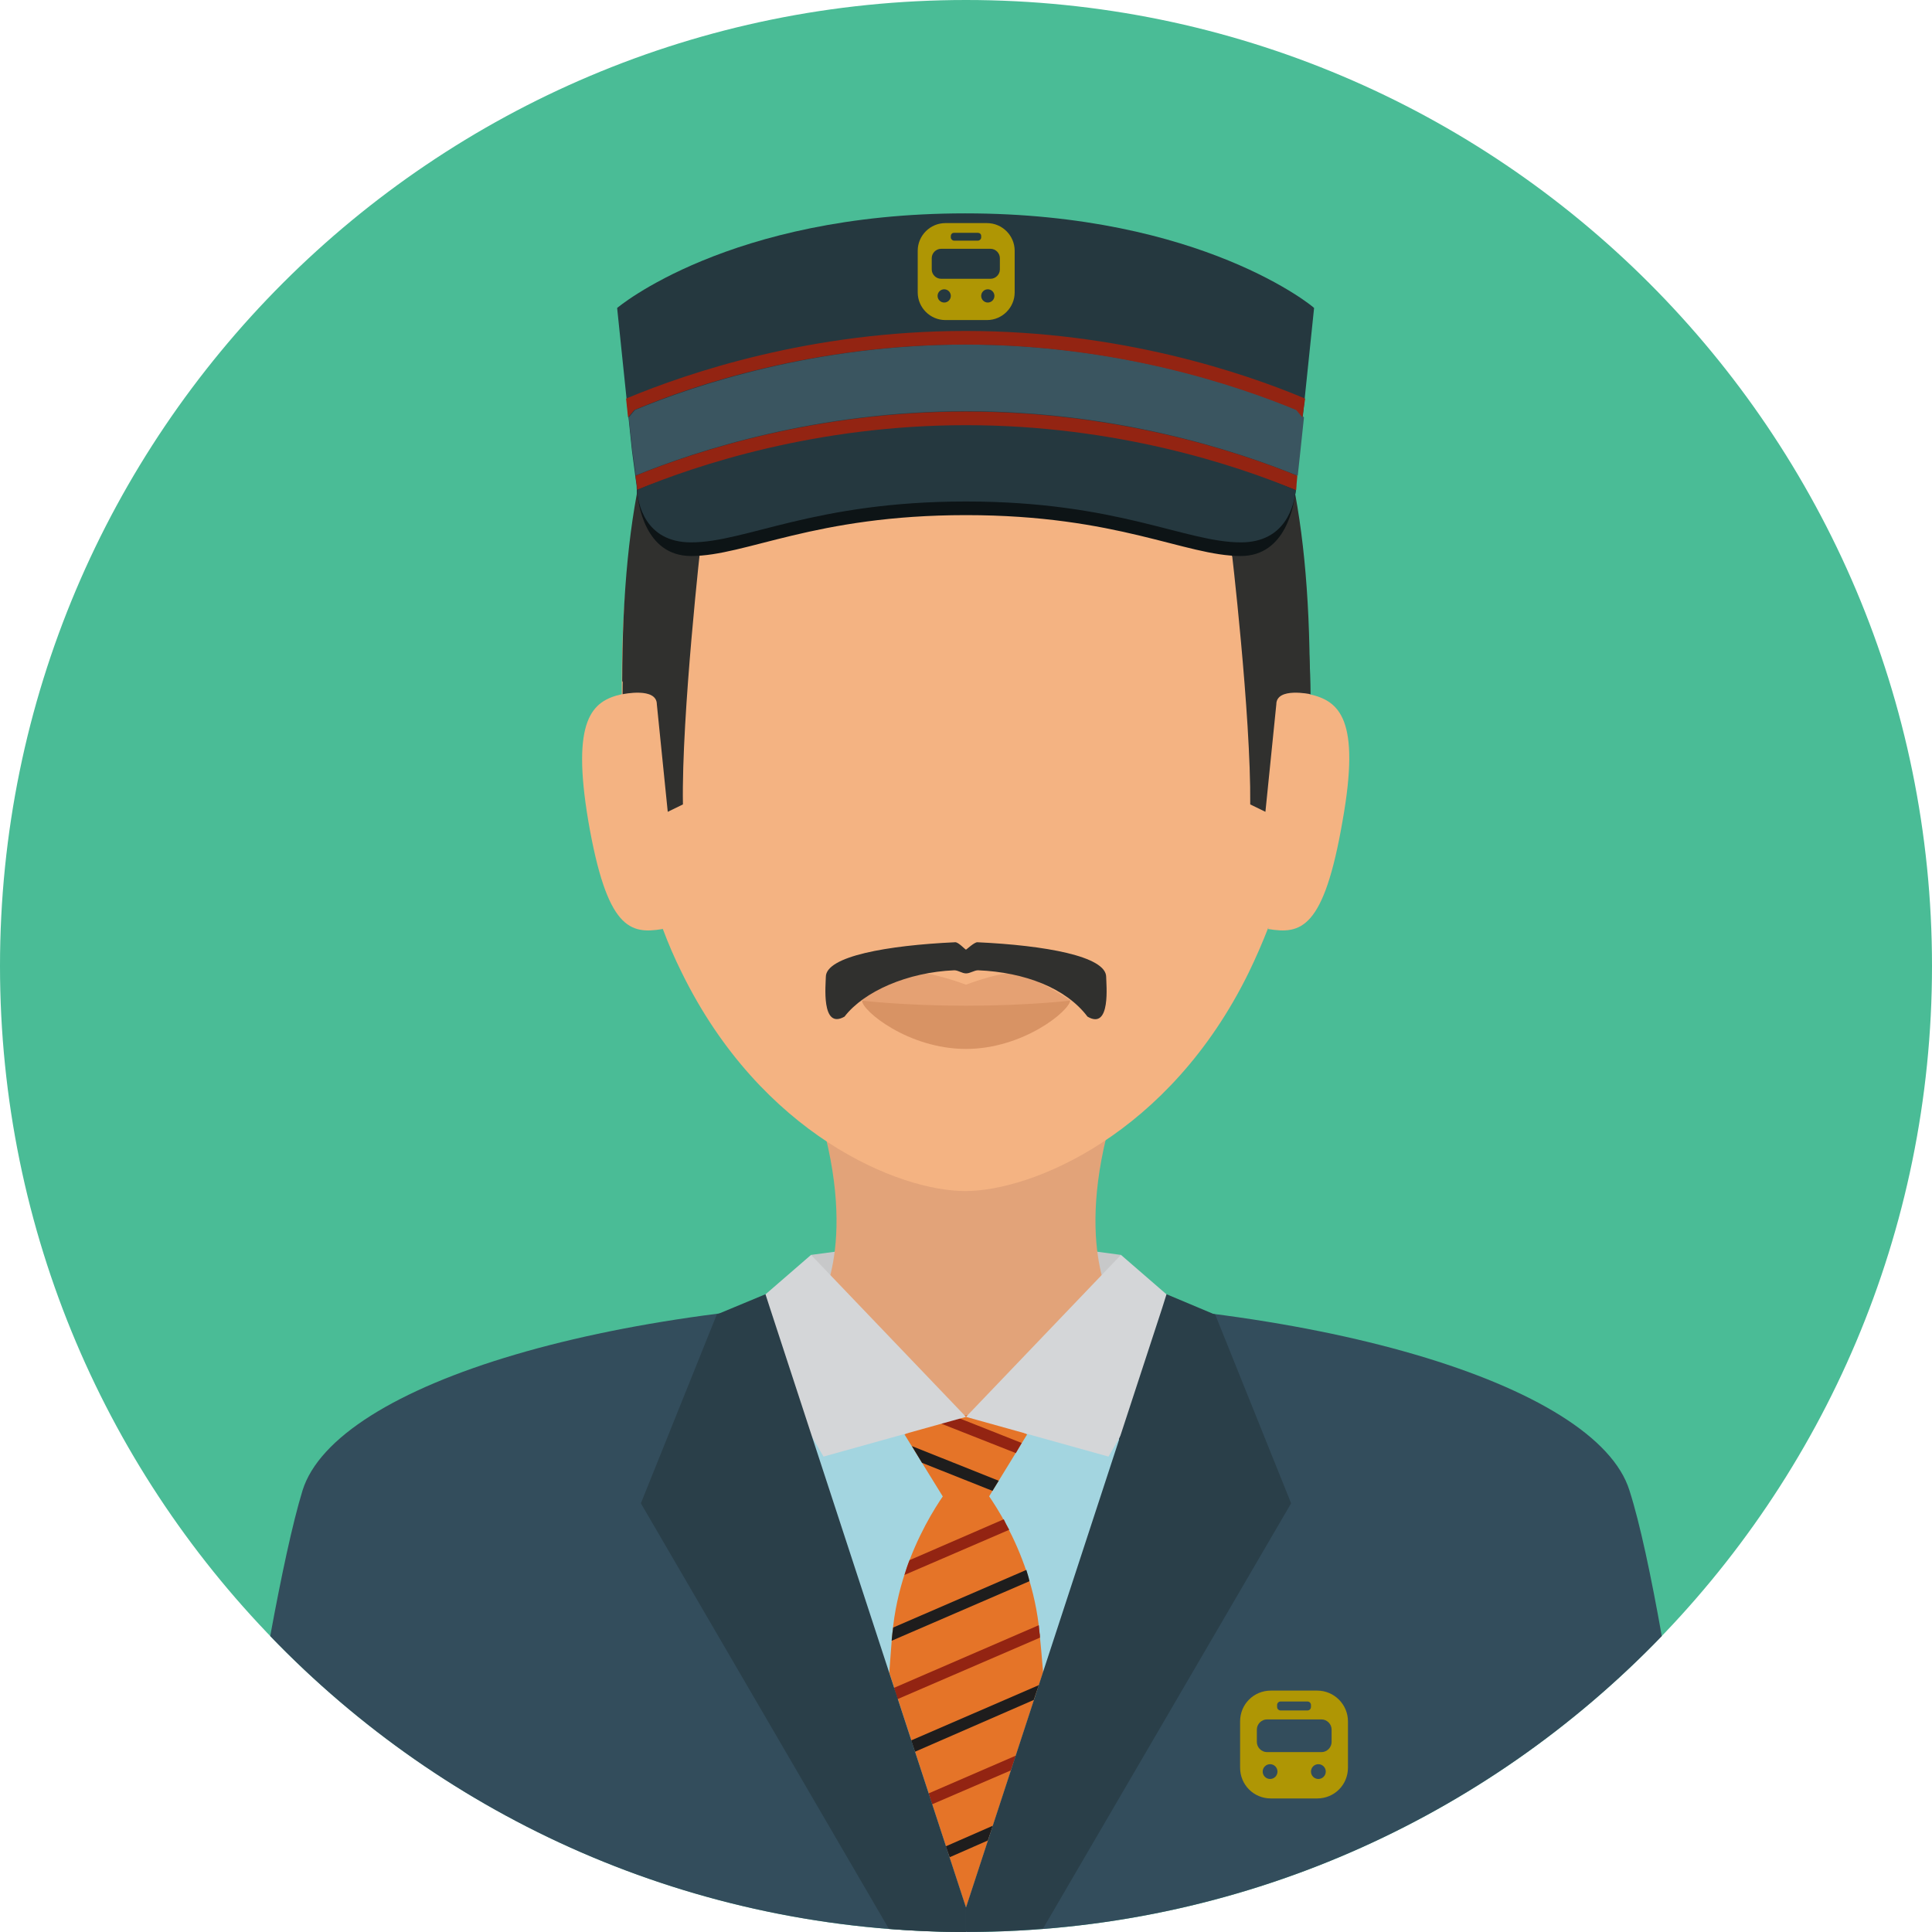 <?xml version="1.0" encoding="iso-8859-1"?>
<!-- Uploaded to: SVG Repo, www.svgrepo.com, Generator: SVG Repo Mixer Tools -->
<svg height="800px" width="800px" version="1.1" id="Layer_1" xmlns="http://www.w3.org/2000/svg" xmlns:xlink="http://www.w3.org/1999/xlink" 
	 viewBox="0 0 496.2 496.2" xml:space="preserve">
<path style="fill:#4ABC96;" d="M248.1,0C111.1,0,0,111.1,0,248.1s111.1,248.1,248.1,248.1s248.1-111.1,248.1-248.1S385.1,0,248.1,0z
	"/>
<polygon style="fill:#C7C8C9;" points="247.9,317 208.3,322.3 210.2,335.4 247.8,363.5 286,335.4 287.9,322.3 "/>
<path style="fill:#334D5C;" d="M418.5,382.8c-8.5-27.3-81.2-49.3-170.8-49.3s-161.5,22-170,49.3c-2.6,8.5-5.5,22.2-8.3,37.4
	c45.1,46.9,108.5,76,178.7,76s133.6-29.2,178.7-76C424.1,405,421.2,391.2,418.5,382.8z"/>
<path style="fill:#A3D5E0;" d="M247.7,333.4c-89.6,0,0.4,162.8,0.4,162.8S337.3,333.4,247.7,333.4z"/>
<g>
	<polygon style="fill:#E57428;" points="248.1,360.5 232.3,368.4 248.1,394 263.8,368.4 	"/>
	<path style="fill:#E57428;" d="M267,419.5c-2-22.6-15.4-38.5-15.4-38.5h-3.5v0.7V381h-3.5c0,0-13.4,15.9-15.4,38.5
		c-0.3,2.9-0.5,6.3-0.8,10.1l19.7,60.4l0,0l19.8-60.5C267.6,425.8,267.3,422.4,267,419.5z"/>
</g>
<path style="fill:#932412;" d="M257.8,390.2l-24.2,10.5c-0.5,1.2-0.9,2.5-1.3,3.8l26.9-11.6C258.7,392,258.2,391.1,257.8,390.2z"/>
<path style="fill:#1E1D1D;" d="M263.6,403.2L229.4,418c-0.1,0.5-0.1,1-0.2,1.4c-0.1,0.6-0.1,1.3-0.2,2l35.4-15.3
	C264.2,405.1,263.9,404.2,263.6,403.2z"/>
<path style="fill:#932412;" d="M267,419.5c-0.1-0.7-0.1-1.4-0.2-2.1l-37.2,16.1l0.9,2.9l36.6-15.8
	C267.1,420.1,267.1,419.8,267,419.5z"/>
<polygon style="fill:#1E1D1D;" points="234,447 235,449.9 265.5,436.6 266.8,432.8 "/>
<polygon style="fill:#932412;" points="238.5,460.6 239.4,463.4 259.6,454.7 260.9,450.9 "/>
<g>
	<polygon style="fill:#1E1D1D;" points="242.9,474.2 243.9,477 253.7,472.7 255,468.9 	"/>
	<polygon style="fill:#1E1D1D;" points="234.2,371.4 236.8,375.7 254.9,382.9 256.5,380.3 	"/>
</g>
<polygon style="fill:#932412;" points="243.2,363 239.6,364.8 260.9,373.2 262.4,370.6 "/>
<g>
	<path style="fill:#E2A379;" d="M287,282.1h-77.8c12.1,36.6,1,53.3,1,53.3l26.9,6.1h22l26.9-6.1C286,335.4,274.9,318.7,287,282.1z"
		/>
	<path style="fill:#E2A379;" d="M247.9,317l-37.7,18.4c0,0,16.8,28.1,37.6,28.1s38.2-28.1,38.2-28.1L247.9,317z"/>
</g>
<path style="fill:#F4B382;" d="M336.3,178.3c0-1,0-2.1,0-3.1c0-92.4-39.5-113.6-88.3-113.6c-48.7,0-88.3,21.2-88.3,113.6
	c0,1.1,0,2.1,0,3.1c-7.7,1.7-13,6.5-8.6,32.6c4.8,27.8,10.7,29.1,19.1,27.7v-0.1c1.5,4,3.1,7.7,4.9,11.3
	c20.4,41.6,55.7,56.1,72.8,56.1s52.4-14.5,72.8-56.1c1.8-3.7,3.5-7.6,5.1-11.7l-0.1,0.5c8.4,1.4,14.3,0.1,19.1-27.7
	C349.5,184.7,344,180,336.3,178.3z"/>
<path style="fill:#E5A173;" d="M260.5,250c-3.5-0.5-12.4,2.9-12.4,2.9s-9-3.4-12.5-2.9c-5.7,0.8-14.1,5.3-14.1,6.9
	c0,2.6,11.9,9.5,26.7,9.5s26.7-7,26.7-9.5C274.8,257,266.2,250.9,260.5,250z"/>
<path style="fill:#D89364;" d="M248.1,258.3c-15.8,0-26.7-1.3-26.7-1.3c0,2.6,11.9,12.4,26.7,12.4c14.8,0,26.7-9.9,26.7-12.4
	C274.8,257,263.9,258.3,248.1,258.3z"/>
<g>
	<path style="fill:#30302E;" d="M248.1,59.1c-58,0-88.3,23.7-88.3,116.1l38.8-68.4c0,0,27.5,4.3,49.5,4.3s46.2-4.3,46.2-4.3
		l42.1,68.4C336.4,82.8,306.1,59.1,248.1,59.1z"/>
	<path style="fill:#30302E;" d="M180.1,138.6l-14.6,2.2c-4.2,10.9-5.6,24.4-5.6,37.5c0,0,8.8-1.9,8.8,2.6l2.8,27.6l3.9-1.9
		C175,183.6,180.1,138.6,180.1,138.6z"/>
	<path style="fill:#30302E;" d="M330.8,140.8l-14.6-0.4c0,0,5.1,43.2,4.9,66.2l3.9,1.9l2.8-27.6c0-4.5,8.8-2.6,8.8-2.6
		C336.5,165.1,335.1,151.7,330.8,140.8z"/>
</g>
<path style="fill:#25383F;" d="M247.9,54.8c-60.8,0-89.4,24.3-89.4,24.3l3.8,36.6l1.2,9.1c0,0-0.2,14.5,13.9,14.5
	s31.6-10.5,70.6-10.5s56.3,10.5,70.6,10.5c14.4,0,14.2-14.9,14.2-14.9l0.9-8.7l3.8-36.6C337.7,79.1,308.8,54.8,247.9,54.8z"/>
<path style="fill:#3A5560;" d="M333.1,105.3c-15.2-6.4-46.2-16.8-85-16.8s-69.8,10.5-85,16.8l-1.6,1.9l0.9,8.5l0.9,6.4
	c15.9-6.5,46.7-16.5,84.9-16.5c38.4,0,69.2,10.1,85.1,16.6l0.7-6.5l0.9-8.5L333.1,105.3z"/>
<path style="fill:#0D1416;" d="M248.1,112.7c-38.4,0-69.1,6.7-84.5,13.1c0.2,3.2,1.9,17,13.9,17c14.1,0,31.6-10.5,70.6-10.5
	s56.3,10.5,70.6,10.5c11.6,0,13.7-13.2,14.1-16.9C317.6,119.5,286.7,112.7,248.1,112.7z"/>
<path style="fill:#25383F;" d="M248.1,109.2c-38.4,0-69.1,10.2-84.5,16.6c0.2,3.2,1.9,13.5,13.9,13.5c14.1,0,31.6-10.5,70.6-10.5
	s56.3,10.5,70.6,10.5c11.6,0,13.7-9.7,14.1-13.4C317.6,119.5,286.7,109.2,248.1,109.2z"/>
<g>
	<path style="fill:#932412;" d="M248.1,105.7c-38.2,0-69,10-84.9,16.5l0.4,2.7c0,0,0,0.3,0,0.9c15.4-6.4,46.1-16.6,84.5-16.6
		c38.6,0,69.5,10.3,84.8,16.7c0.1-0.9,0.1-1.5,0.1-1.5l0.2-2.2C317.3,115.7,286.5,105.7,248.1,105.7z"/>
	<path style="fill:#932412;" d="M335.2,102.4l-0.4-0.2C319.5,95.8,287.8,85,248,85s-71.4,10.8-86.8,17.2l-0.4,0.2l0,0l0.5,4.8
		l1.6-1.9c15.2-6.4,46.2-16.8,85-16.8s69.8,10.5,85,16.8l1.6,1.9L335.2,102.4L335.2,102.4z"/>
</g>
<g>
	<polygon style="fill:#D4D6D8;" points="287.9,322.3 248.1,363.9 284.7,374.1 305.8,337.8 	"/>
	<polygon style="fill:#D4D6D8;" points="208.3,322.3 190.4,337.8 211.5,374.1 248.1,363.9 	"/>
</g>
<g>
	<path style="fill:#2A3F49;" d="M248.1,489.9l-50.4-154.1l-1.1-3.4l-12.5,5.2l-19.5,48.5l63.7,109.3c6.5,0.5,13.1,0.8,19.8,0.8
		V489.9z"/>
	<path style="fill:#2A3F49;" d="M311.5,337.4L311.5,337.4L311.5,337.4L311.5,337.4z"/>
	<path style="fill:#2A3F49;" d="M312.1,337.6l-0.6-0.2l0,0l0,0l-11.9-5l-1.1,3.5l-50.4,154v6.2c6.7,0,13.3-0.3,19.8-0.8l63.7-109.2
		L312.1,337.6z"/>
</g>
<path style="fill:#30302E;" d="M284.1,250.9c0-5.3-15.7-8.1-33.1-8.9c-0.8,0-2.8,1.9-2.9,1.9c-0.2,0-2-2-2.8-1.9
	c-17.4,0.8-33.2,3.6-33.2,8.9c0,1.7-1.3,13.7,4.8,10.2c5-6.5,16.2-11.4,28.2-11.9c1,0,2,0.8,3,0.8c1.1,0,2.1-0.8,3.1-0.8
	c12,0.5,22.6,4.6,28.1,11.9C285.4,264.7,284.1,252.6,284.1,250.9z"/>
<path style="fill:#AF9604;" d="M338.3,434.2h-11.9c-4.4,0-7.9,3.5-7.9,7.9V454c0,4.4,3.5,7.9,7.9,7.9h11.9c4.4,0,7.9-3.5,7.9-7.9
	v-11.9C346.2,437.8,342.7,434.2,338.3,434.2z"/>
<g>
	<circle style="fill:#334D5C;" cx="326.2" cy="455" r="1.9"/>
	<circle style="fill:#334D5C;" cx="338.6" cy="455" r="1.9"/>
	<path style="fill:#334D5C;" d="M339.4,441.6h-14c-1.4,0-2.6,1.2-2.6,2.6v3.2c0,1.4,1.2,2.6,2.6,2.6h14c1.4,0,2.6-1.2,2.6-2.6v-3.2
		C342,442.8,340.8,441.6,339.4,441.6z"/>
	<path style="fill:#334D5C;" d="M335.8,437h-6.9c-0.5,0-0.9,0.4-0.9,0.9v0.5c0,0.5,0.4,0.9,0.9,0.9h6.9c0.5,0,0.9-0.4,0.9-0.9v-0.5
		C336.7,437.4,336.3,437,335.8,437z"/>
</g>
<path style="fill:#AF9604;" d="M253.5,57.3h-10.7c-3.9,0-7.1,3.2-7.1,7.1v10.7c0,3.9,3.2,7.1,7.1,7.1h10.7c3.9,0,7.1-3.2,7.1-7.1
	V64.4C260.6,60.5,257.4,57.3,253.5,57.3z"/>
<g>
	<circle style="fill:#25383F;" cx="242.5" cy="76" r="1.7"/>
	<circle style="fill:#25383F;" cx="253.7" cy="76" r="1.7"/>
	<path style="fill:#25383F;" d="M254.4,63.9h-12.7c-1.3,0-2.4,1.1-2.4,2.4v2.9c0,1.3,1.1,2.4,2.4,2.4h12.7c1.3,0,2.4-1.1,2.4-2.4
		v-2.9C256.8,65,255.7,63.9,254.4,63.9z"/>
	<path style="fill:#25383F;" d="M251.2,59.8H245c-0.5,0-0.8,0.4-0.8,0.8V61c0,0.4,0.4,0.8,0.8,0.8h6.2c0.4,0,0.8-0.4,0.8-0.8v-0.4
		C252,60.1,251.6,59.8,251.2,59.8z"/>
</g>
</svg>